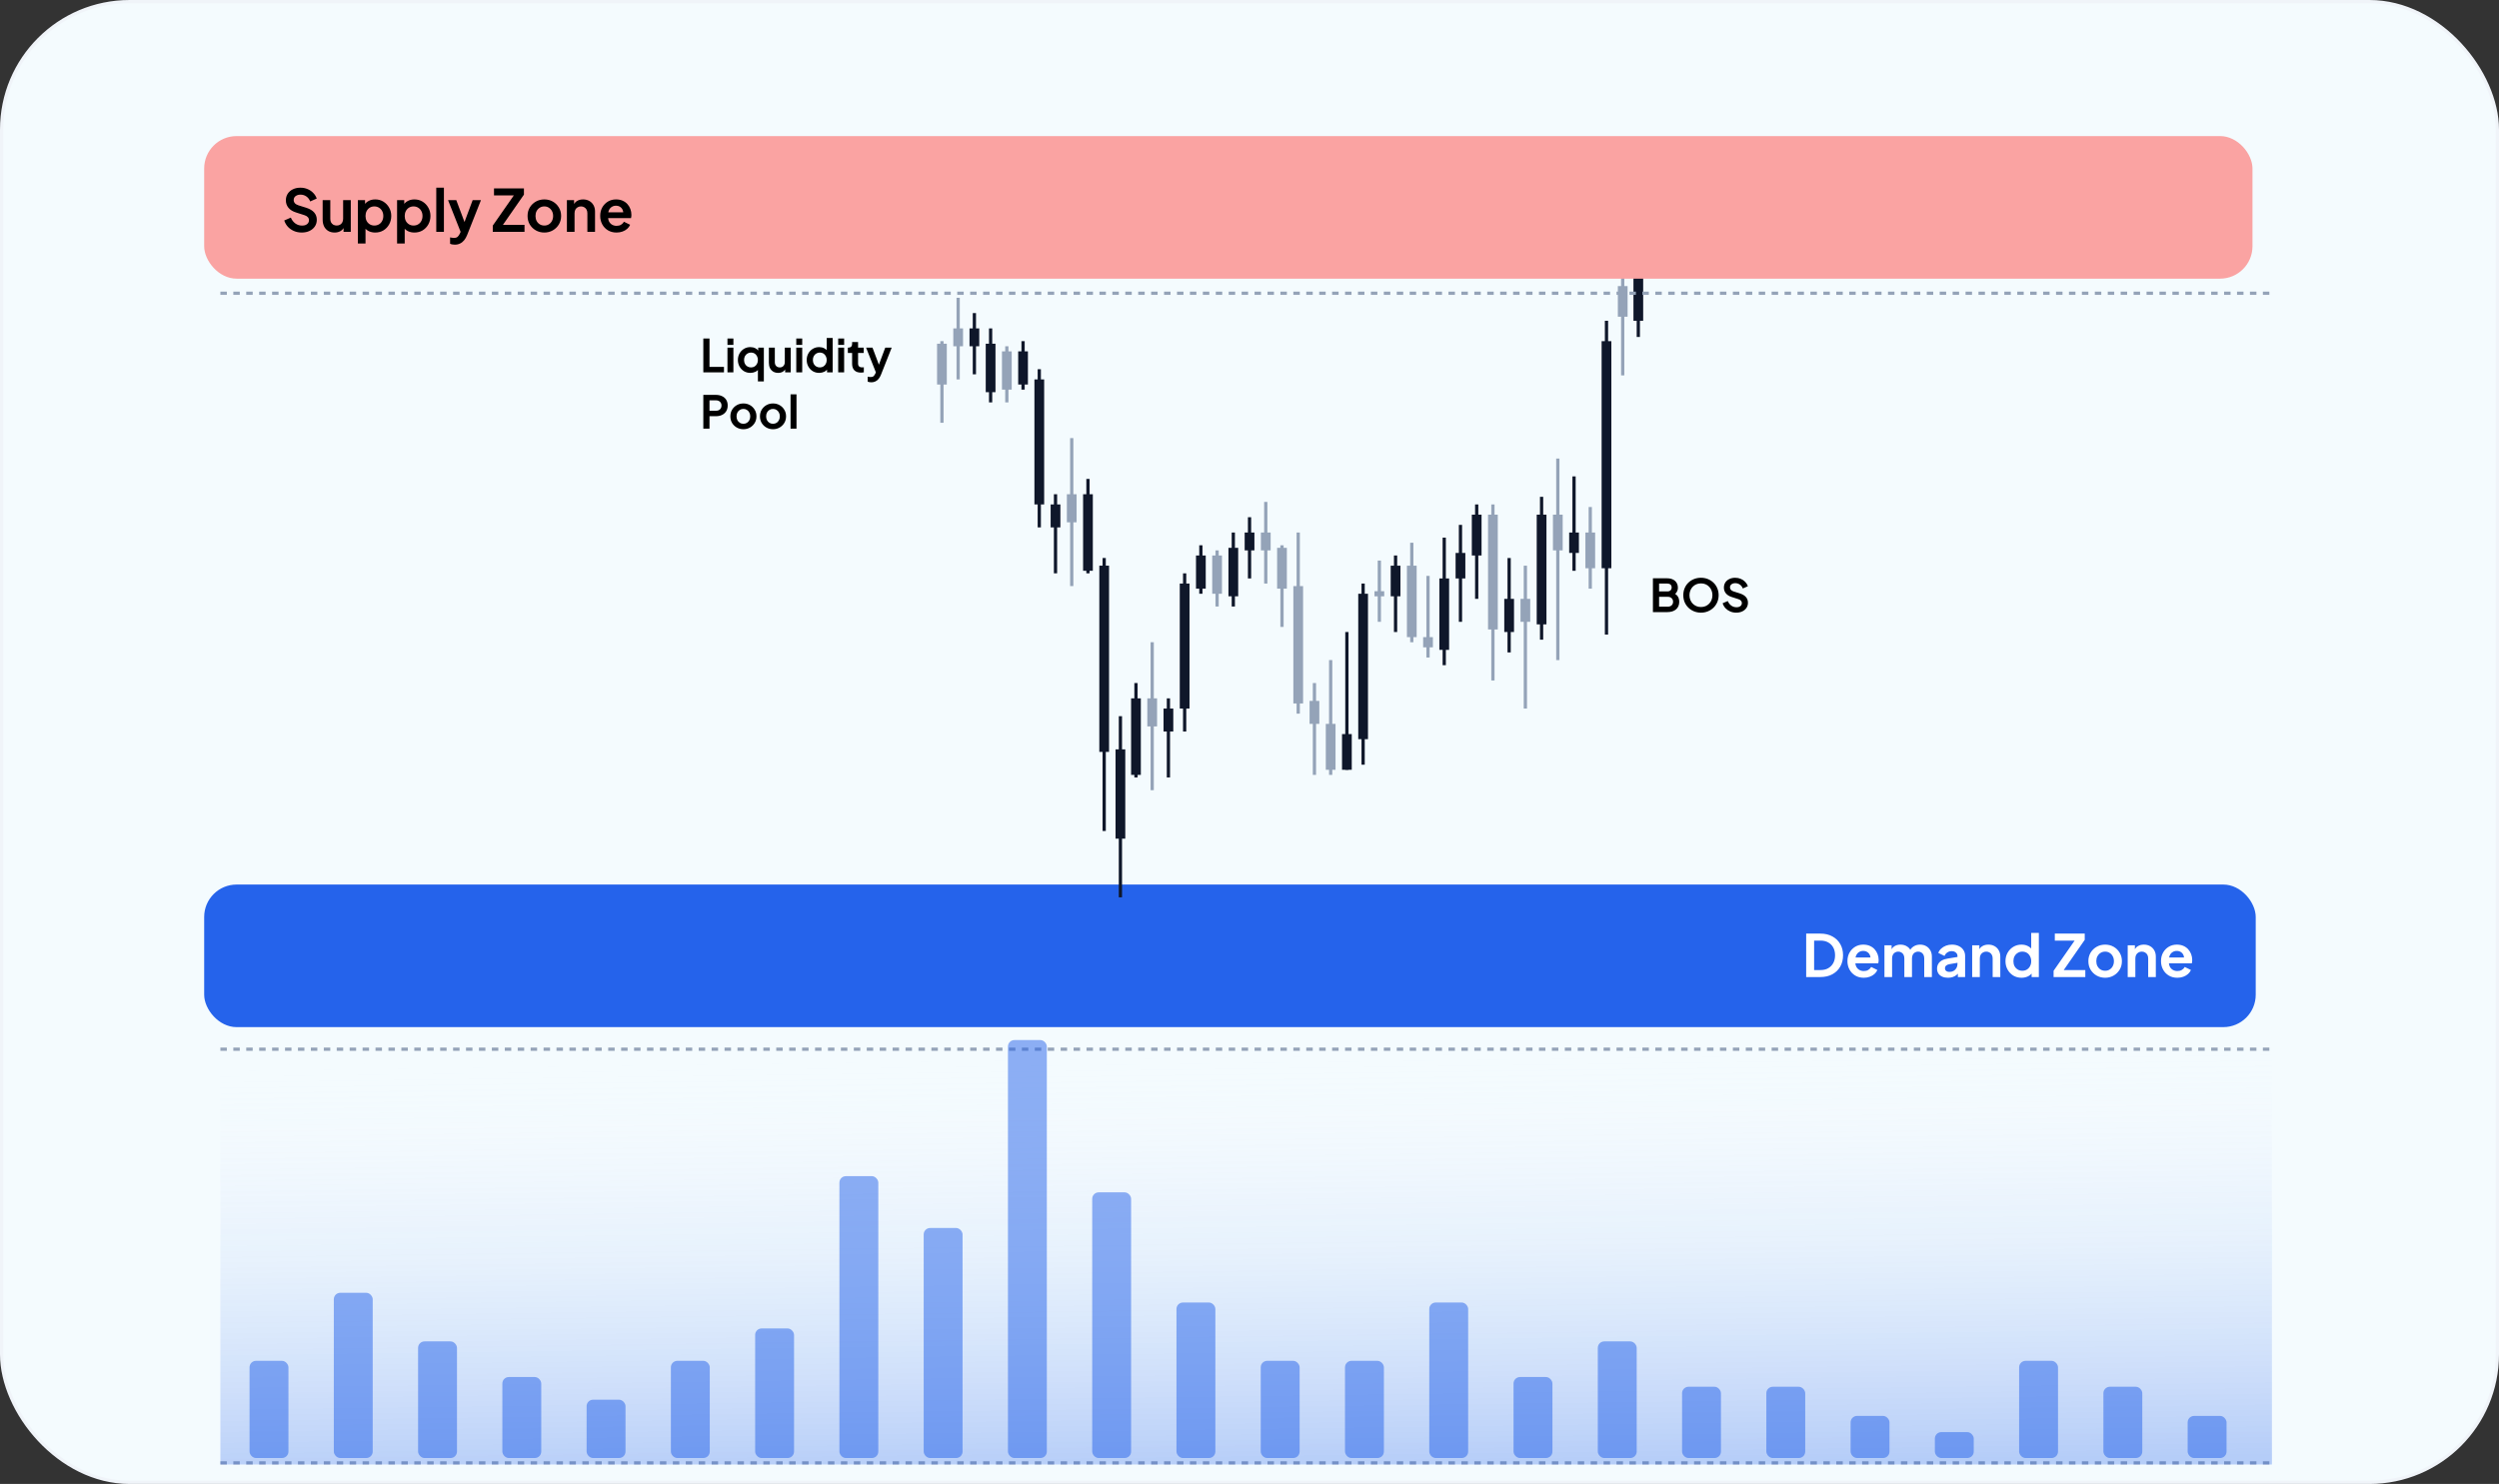 <svg width="665" height="395" viewBox="0 0 665 395" fill="none" xmlns="http://www.w3.org/2000/svg">
<rect x="0" y="0" width="665" height="395" fill="#333333" stroke="none"/>
<rect x="0.431" y="0.431" width="664.138" height="394.138" rx="34.067" fill="#F4FBFE"/>
<rect x="0.431" y="0.431" width="664.138" height="394.138" rx="34.067" stroke="#F0F4F9" stroke-width="0.862"/>
<rect x="54.334" y="235.449" width="545.928" height="37.948" rx="8.624" fill="#2563EB"/>
<rect x="284.764" y="116.613" width="0.864" height="39.388" fill="#94A3B8"/>
<rect x="267.492" y="92.168" width="0.864" height="14.94" fill="#94A3B8"/>
<rect x="254.539" y="79.266" width="0.864" height="21.731" fill="#94A3B8"/>
<rect x="250.223" y="90.805" width="0.864" height="21.731" fill="#94A3B8"/>
<rect x="297.715" y="190.633" width="0.864" height="48.216" fill="#0F172A"/>
<rect x="293.398" y="148.527" width="0.864" height="72.663" fill="#0F172A"/>
<rect x="289.08" y="127.48" width="0.864" height="25.127" fill="#0F172A"/>
<rect x="280.445" y="131.555" width="0.864" height="21.052" fill="#0F172A"/>
<rect x="271.811" y="90.805" width="0.864" height="12.903" fill="#0F172A"/>
<rect x="263.176" y="87.414" width="0.864" height="19.694" fill="#0F172A"/>
<rect x="258.857" y="83.336" width="0.864" height="16.298" fill="#0F172A"/>
<rect x="276.127" y="98.277" width="0.864" height="42.104" fill="#0F172A"/>
<rect x="283.9" y="131.555" width="2.591" height="7.47" fill="#94A3B8"/>
<rect x="266.629" y="93.523" width="2.591" height="10.186" fill="#94A3B8"/>
<rect x="253.678" y="87.414" width="2.591" height="4.754" fill="#94A3B8"/>
<rect x="249.359" y="91.488" width="2.591" height="10.866" fill="#94A3B8"/>
<rect x="296.852" y="199.465" width="2.591" height="23.768" fill="#0F172A"/>
<rect x="292.533" y="150.566" width="2.591" height="49.574" fill="#0F172A"/>
<rect x="288.217" y="131.555" width="2.591" height="20.373" fill="#0F172A"/>
<rect x="279.582" y="134.27" width="2.591" height="6.112" fill="#0F172A"/>
<rect x="270.945" y="93.523" width="2.591" height="8.828" fill="#0F172A"/>
<rect x="262.311" y="91.488" width="2.591" height="12.903" fill="#0F172A"/>
<rect x="257.994" y="87.414" width="2.591" height="4.754" fill="#0F172A"/>
<rect x="275.266" y="100.992" width="2.591" height="33.276" fill="#0F172A"/>
<rect width="0.864" height="39.388" transform="matrix(-1 0 0 1 307.037 170.945)" fill="#94A3B8"/>
<rect width="0.864" height="14.94" transform="matrix(-1 0 0 1 324.309 146.5)" fill="#94A3B8"/>
<rect width="0.864" height="21.731" transform="matrix(-1 0 0 1 337.262 133.598)" fill="#94A3B8"/>
<rect width="0.864" height="21.731" transform="matrix(-1 0 0 1 341.578 145.141)" fill="#94A3B8"/>
<rect width="0.864" height="48.216" transform="matrix(-1 0 0 1 345.896 141.746)" fill="#94A3B8"/>
<rect width="0.864" height="24.447" transform="matrix(-1 0 0 1 350.213 181.812)" fill="#94A3B8"/>
<rect width="0.864" height="16.298" transform="matrix(-1 0 0 1 367.484 149.215)" fill="#94A3B8"/>
<rect width="0.864" height="26.485" transform="matrix(-1 0 0 1 376.119 144.465)" fill="#94A3B8"/>
<rect width="0.864" height="46.858" transform="matrix(-1 0 0 1 397.707 134.273)" fill="#94A3B8"/>
<rect width="0.864" height="21.731" transform="matrix(-1 0 0 1 380.436 153.289)" fill="#94A3B8"/>
<rect width="0.864" height="38.029" transform="matrix(-1 0 0 1 406.342 150.574)" fill="#94A3B8"/>
<rect width="0.864" height="53.648" transform="matrix(-1 0 0 1 414.979 122.055)" fill="#94A3B8"/>
<rect width="0.864" height="21.731" transform="matrix(-1 0 0 1 423.611 134.957)" fill="#94A3B8"/>
<rect width="0.864" height="26.485" transform="matrix(-1 0 0 1 432.246 73.438)" fill="#94A3B8"/>
<rect width="0.864" height="30.559" transform="matrix(-1 0 0 1 354.531 175.699)" fill="#94A3B8"/>
<rect width="0.864" height="25.127" transform="matrix(-1 0 0 1 302.721 181.812)" fill="#0F172A"/>
<rect width="0.864" height="21.052" transform="matrix(-1 0 0 1 311.355 185.887)" fill="#0F172A"/>
<rect width="0.864" height="12.903" transform="matrix(-1 0 0 1 319.99 145.141)" fill="#0F172A"/>
<rect width="0.864" height="19.694" transform="matrix(-1 0 0 1 328.625 141.746)" fill="#0F172A"/>
<rect width="0.864" height="16.298" transform="matrix(-1 0 0 1 332.943 137.672)" fill="#0F172A"/>
<rect width="0.864" height="36.671" transform="matrix(-1 0 0 1 358.848 168.23)" fill="#0F172A"/>
<rect width="0.864" height="48.216" transform="matrix(-1 0 0 1 363.168 155.328)" fill="#0F172A"/>
<rect width="0.864" height="20.373" transform="matrix(-1 0 0 1 371.801 147.859)" fill="#0F172A"/>
<rect width="0.864" height="33.955" transform="matrix(-1 0 0 1 384.754 143.105)" fill="#0F172A"/>
<rect width="0.864" height="25.806" transform="matrix(-1 0 0 1 389.072 139.711)" fill="#0F172A"/>
<rect width="0.864" height="25.127" transform="matrix(-1 0 0 1 393.391 134.273)" fill="#0F172A"/>
<rect width="0.864" height="25.127" transform="matrix(-1 0 0 1 402.023 148.535)" fill="#0F172A"/>
<rect width="0.864" height="25.127" transform="matrix(-1 0 0 1 419.295 126.805)" fill="#0F172A"/>
<rect width="0.864" height="83.528" transform="matrix(-1 0 0 1 427.93 85.383)" fill="#0F172A"/>
<rect width="0.862" height="47.434" transform="matrix(-1 0 0 1 436.396 42.262)" fill="#0F172A"/>
<rect width="0.864" height="38.029" transform="matrix(-1 0 0 1 410.658 132.242)" fill="#0F172A"/>
<rect width="0.864" height="42.104" transform="matrix(-1 0 0 1 315.674 152.613)" fill="#0F172A"/>
<rect width="2.591" height="7.47" transform="matrix(-1 0 0 1 307.902 185.887)" fill="#94A3B8"/>
<rect width="2.591" height="10.186" transform="matrix(-1 0 0 1 325.172 147.859)" fill="#94A3B8"/>
<rect width="2.591" height="4.754" transform="matrix(-1 0 0 1 338.125 141.746)" fill="#94A3B8"/>
<rect width="2.591" height="10.866" transform="matrix(-1 0 0 1 342.441 145.82)" fill="#94A3B8"/>
<rect width="2.591" height="31.238" transform="matrix(-1 0 0 1 346.76 156.008)" fill="#94A3B8"/>
<rect width="2.591" height="6.112" transform="matrix(-1 0 0 1 351.078 186.566)" fill="#94A3B8"/>
<rect width="2.591" height="1.358" transform="matrix(-1 0 0 1 368.348 157.367)" fill="#94A3B8"/>
<rect width="2.591" height="19.015" transform="matrix(-1 0 0 1 376.982 150.574)" fill="#94A3B8"/>
<rect width="2.591" height="30.559" transform="matrix(-1 0 0 1 398.57 136.992)" fill="#94A3B8"/>
<rect width="2.591" height="2.716" transform="matrix(-1 0 0 1 381.301 169.59)" fill="#94A3B8"/>
<rect width="2.591" height="6.112" transform="matrix(-1 0 0 1 407.205 159.402)" fill="#94A3B8"/>
<rect width="2.591" height="9.507" transform="matrix(-1 0 0 1 415.84 136.992)" fill="#94A3B8"/>
<rect width="2.591" height="9.507" transform="matrix(-1 0 0 1 424.477 141.746)" fill="#94A3B8"/>
<rect width="2.591" height="8.149" transform="matrix(-1 0 0 1 433.111 76.152)" fill="#94A3B8"/>
<rect width="2.591" height="12.224" transform="matrix(-1 0 0 1 355.395 192.68)" fill="#94A3B8"/>
<rect width="2.591" height="20.373" transform="matrix(-1 0 0 1 303.584 185.887)" fill="#0F172A"/>
<rect width="2.591" height="6.112" transform="matrix(-1 0 0 1 312.219 188.602)" fill="#0F172A"/>
<rect width="2.591" height="8.828" transform="matrix(-1 0 0 1 320.854 147.859)" fill="#0F172A"/>
<rect width="2.591" height="12.903" transform="matrix(-1 0 0 1 329.49 145.82)" fill="#0F172A"/>
<rect width="2.591" height="4.754" transform="matrix(-1 0 0 1 333.807 141.746)" fill="#0F172A"/>
<rect width="2.591" height="9.507" transform="matrix(-1 0 0 1 359.713 195.395)" fill="#0F172A"/>
<rect width="2.591" height="38.708" transform="matrix(-1 0 0 1 364.029 158.043)" fill="#0F172A"/>
<rect width="2.591" height="8.149" transform="matrix(-1 0 0 1 372.666 150.574)" fill="#0F172A"/>
<rect width="2.591" height="19.015" transform="matrix(-1 0 0 1 385.617 153.969)" fill="#0F172A"/>
<rect width="2.591" height="6.791" transform="matrix(-1 0 0 1 389.936 147.18)" fill="#0F172A"/>
<rect width="2.591" height="10.866" transform="matrix(-1 0 0 1 394.252 136.992)" fill="#0F172A"/>
<rect width="2.591" height="8.828" transform="matrix(-1 0 0 1 402.889 159.402)" fill="#0F172A"/>
<rect width="2.591" height="5.433" transform="matrix(-1 0 0 1 420.158 141.746)" fill="#0F172A"/>
<rect width="2.591" height="60.439" transform="matrix(-1 0 0 1 428.793 90.812)" fill="#0F172A"/>
<rect width="2.587" height="33.635" transform="matrix(-1 0 0 1 437.26 51.746)" fill="#0F172A"/>
<rect width="2.591" height="29.201" transform="matrix(-1 0 0 1 411.523 136.992)" fill="#0F172A"/>
<rect width="2.591" height="33.276" transform="matrix(-1 0 0 1 316.535 155.328)" fill="#0F172A"/>
<line x1="58.647" y1="279.276" x2="604.574" y2="279.276" stroke="#94A3B8" stroke-width="0.862" stroke-dasharray="1.72 1.72"/>
<line x1="58.647" y1="389.393" x2="604.574" y2="389.393" stroke="#94A3B8" stroke-width="0.862" stroke-dasharray="1.72 1.72"/>
<rect x="58.647" y="278.57" width="545.928" height="111.255" fill="url(#paint0_linear_440_22206)"/>
<rect x="54.334" y="36.223" width="545.065" height="37.948" rx="8.624" fill="#FAA3A2"/>
<path d="M187.158 99.106V90.11H188.801V97.657H192.652V99.106H187.158ZM193.582 99.106V92.537H195.163V99.106H193.582ZM193.582 91.801V90.11H195.163V91.801H193.582ZM201.683 101.52V97.838L201.936 98.152C201.711 98.506 201.397 98.779 200.995 98.973C200.592 99.158 200.153 99.25 199.678 99.25C199.043 99.25 198.475 99.101 197.976 98.804C197.477 98.498 197.082 98.083 196.793 97.56C196.503 97.037 196.358 96.457 196.358 95.821C196.358 95.177 196.503 94.598 196.793 94.083C197.082 93.567 197.477 93.157 197.976 92.851C198.483 92.545 199.047 92.392 199.666 92.392C200.165 92.392 200.608 92.493 200.995 92.694C201.389 92.887 201.699 93.161 201.924 93.515L201.767 93.841V92.537H203.264V101.52H201.683ZM199.847 97.802C200.21 97.802 200.528 97.717 200.801 97.548C201.075 97.379 201.288 97.145 201.441 96.848C201.602 96.55 201.683 96.208 201.683 95.821C201.683 95.443 201.602 95.105 201.441 94.807C201.288 94.501 201.075 94.264 200.801 94.095C200.528 93.926 200.21 93.841 199.847 93.841C199.493 93.841 199.175 93.93 198.894 94.107C198.612 94.276 198.391 94.509 198.23 94.807C198.077 95.097 198 95.435 198 95.821C198 96.208 198.077 96.55 198.23 96.848C198.391 97.145 198.612 97.379 198.894 97.548C199.175 97.717 199.493 97.802 199.847 97.802ZM207.078 99.25C206.571 99.25 206.129 99.138 205.75 98.912C205.38 98.687 205.094 98.373 204.893 97.971C204.7 97.568 204.603 97.097 204.603 96.558V92.537H206.185V96.425C206.185 96.699 206.237 96.94 206.342 97.149C206.455 97.351 206.612 97.512 206.813 97.632C207.022 97.745 207.256 97.802 207.513 97.802C207.771 97.802 208 97.745 208.201 97.632C208.403 97.512 208.56 97.347 208.672 97.137C208.785 96.928 208.841 96.678 208.841 96.389V92.537H210.423V99.106H208.926V97.814L209.059 98.043C208.906 98.445 208.652 98.747 208.298 98.948C207.952 99.15 207.545 99.25 207.078 99.25ZM211.893 99.106V92.537H213.475V99.106H211.893ZM211.893 91.801V90.11H213.475V91.801H211.893ZM217.99 99.25C217.354 99.25 216.787 99.101 216.288 98.804C215.789 98.498 215.394 98.083 215.105 97.56C214.815 97.037 214.67 96.457 214.67 95.821C214.67 95.177 214.815 94.598 215.105 94.083C215.394 93.567 215.789 93.157 216.288 92.851C216.795 92.545 217.358 92.392 217.978 92.392C218.477 92.392 218.92 92.493 219.306 92.694C219.701 92.887 220.011 93.161 220.236 93.515L219.995 93.841V89.965H221.576V99.106H220.079V97.838L220.248 98.152C220.023 98.506 219.709 98.779 219.306 98.973C218.904 99.158 218.465 99.25 217.99 99.25ZM218.159 97.802C218.522 97.802 218.839 97.717 219.113 97.548C219.387 97.379 219.6 97.145 219.753 96.848C219.914 96.55 219.995 96.208 219.995 95.821C219.995 95.443 219.914 95.105 219.753 94.807C219.6 94.501 219.387 94.264 219.113 94.095C218.839 93.926 218.522 93.841 218.159 93.841C217.805 93.841 217.487 93.93 217.205 94.107C216.924 94.276 216.702 94.509 216.541 94.807C216.388 95.097 216.312 95.435 216.312 95.821C216.312 96.208 216.388 96.55 216.541 96.848C216.702 97.145 216.924 97.379 217.205 97.548C217.487 97.717 217.805 97.802 218.159 97.802ZM223.048 99.106V92.537H224.63V99.106H223.048ZM223.048 91.801V90.11H224.63V91.801H223.048ZM229.084 99.178C228.344 99.178 227.768 98.977 227.358 98.574C226.955 98.164 226.754 97.588 226.754 96.848V93.95H225.619V92.537H225.74C226.062 92.537 226.311 92.453 226.488 92.284C226.666 92.115 226.754 91.869 226.754 91.547V91.04H228.336V92.537H229.845V93.95H228.336V96.763C228.336 96.98 228.372 97.165 228.444 97.319C228.525 97.471 228.646 97.588 228.807 97.669C228.976 97.749 229.189 97.789 229.447 97.789C229.503 97.789 229.567 97.785 229.64 97.777C229.72 97.769 229.797 97.761 229.869 97.753V99.106C229.757 99.122 229.628 99.138 229.483 99.154C229.338 99.17 229.205 99.178 229.084 99.178ZM231.875 101.762C231.697 101.762 231.524 101.746 231.355 101.714C231.186 101.689 231.033 101.641 230.897 101.569V100.253C231.001 100.277 231.126 100.301 231.271 100.325C231.424 100.349 231.565 100.361 231.693 100.361C232.056 100.361 232.317 100.277 232.478 100.108C232.647 99.947 232.796 99.729 232.925 99.456L233.36 98.441L233.336 99.77L230.474 92.537H232.176L234.181 97.874H233.577L235.569 92.537H237.284L234.422 99.77C234.253 100.188 234.048 100.546 233.806 100.844C233.565 101.142 233.283 101.367 232.961 101.52C232.647 101.681 232.285 101.762 231.875 101.762ZM187.158 114.105V105.11H190.515C191.127 105.11 191.666 105.223 192.133 105.448C192.608 105.666 192.978 105.988 193.244 106.414C193.509 106.833 193.642 107.344 193.642 107.948C193.642 108.543 193.505 109.054 193.232 109.481C192.966 109.9 192.6 110.222 192.133 110.447C191.666 110.672 191.127 110.785 190.515 110.785H188.801V114.105H187.158ZM188.801 109.336H190.539C190.837 109.336 191.095 109.28 191.312 109.167C191.529 109.046 191.698 108.881 191.819 108.672C191.94 108.463 192 108.221 192 107.948C192 107.666 191.94 107.424 191.819 107.223C191.698 107.014 191.529 106.853 191.312 106.74C191.095 106.619 190.837 106.559 190.539 106.559H188.801V109.336ZM197.831 114.25C197.187 114.25 196.599 114.101 196.068 113.804C195.545 113.506 195.126 113.099 194.812 112.584C194.506 112.069 194.354 111.481 194.354 110.821C194.354 110.161 194.506 109.574 194.812 109.058C195.126 108.543 195.545 108.137 196.068 107.839C196.591 107.541 197.179 107.392 197.831 107.392C198.475 107.392 199.058 107.541 199.582 107.839C200.105 108.137 200.519 108.543 200.825 109.058C201.139 109.566 201.296 110.153 201.296 110.821C201.296 111.481 201.139 112.069 200.825 112.584C200.511 113.099 200.093 113.506 199.57 113.804C199.046 114.101 198.467 114.25 197.831 114.25ZM197.831 112.801C198.185 112.801 198.495 112.717 198.761 112.548C199.034 112.379 199.248 112.145 199.401 111.848C199.562 111.542 199.642 111.2 199.642 110.821C199.642 110.435 199.562 110.097 199.401 109.807C199.248 109.509 199.034 109.276 198.761 109.107C198.495 108.93 198.185 108.841 197.831 108.841C197.469 108.841 197.151 108.93 196.877 109.107C196.603 109.276 196.386 109.509 196.225 109.807C196.072 110.097 195.996 110.435 195.996 110.821C195.996 111.2 196.072 111.542 196.225 111.848C196.386 112.145 196.603 112.379 196.877 112.548C197.151 112.717 197.469 112.801 197.831 112.801ZM205.707 114.25C205.063 114.25 204.476 114.101 203.945 113.804C203.421 113.506 203.003 113.099 202.689 112.584C202.383 112.069 202.23 111.481 202.23 110.821C202.23 110.161 202.383 109.574 202.689 109.058C203.003 108.543 203.421 108.137 203.945 107.839C204.468 107.541 205.055 107.392 205.707 107.392C206.351 107.392 206.935 107.541 207.458 107.839C207.981 108.137 208.396 108.543 208.702 109.058C209.016 109.566 209.173 110.153 209.173 110.821C209.173 111.481 209.016 112.069 208.702 112.584C208.388 113.099 207.969 113.506 207.446 113.804C206.923 114.101 206.343 114.25 205.707 114.25ZM205.707 112.801C206.062 112.801 206.372 112.717 206.637 112.548C206.911 112.379 207.124 112.145 207.277 111.848C207.438 111.542 207.519 111.2 207.519 110.821C207.519 110.435 207.438 110.097 207.277 109.807C207.124 109.509 206.911 109.276 206.637 109.107C206.372 108.93 206.062 108.841 205.707 108.841C205.345 108.841 205.027 108.93 204.754 109.107C204.48 109.276 204.263 109.509 204.102 109.807C203.949 110.097 203.872 110.435 203.872 110.821C203.872 111.2 203.949 111.542 204.102 111.848C204.263 112.145 204.48 112.379 204.754 112.548C205.027 112.717 205.345 112.801 205.707 112.801ZM210.372 114.105V104.965H211.954V114.105H210.372Z" fill="black"/>
<path d="M439.854 162.93V153.934H443.645C444.241 153.934 444.748 154.039 445.166 154.248C445.593 154.45 445.919 154.739 446.144 155.118C446.378 155.488 446.495 155.939 446.495 156.47C446.495 156.88 446.382 157.267 446.156 157.629C445.939 157.983 445.589 158.277 445.106 158.511V157.75C445.549 157.919 445.899 158.128 446.156 158.378C446.414 158.627 446.595 158.905 446.7 159.211C446.804 159.517 446.857 159.839 446.857 160.177C446.857 161.038 446.571 161.714 446 162.205C445.436 162.688 444.651 162.93 443.645 162.93H439.854ZM441.496 161.481H443.814C444.241 161.481 444.579 161.364 444.828 161.131C445.086 160.889 445.215 160.571 445.215 160.177C445.215 159.782 445.086 159.464 444.828 159.223C444.579 158.981 444.241 158.861 443.814 158.861H441.496V161.481ZM441.496 157.424H443.73C444.068 157.424 444.337 157.327 444.539 157.134C444.74 156.933 444.84 156.675 444.84 156.361C444.84 156.047 444.74 155.798 444.539 155.613C444.337 155.428 444.068 155.335 443.73 155.335H441.496V157.424ZM452.633 163.075C451.973 163.075 451.357 162.958 450.786 162.724C450.214 162.491 449.715 162.165 449.289 161.746C448.862 161.328 448.528 160.837 448.286 160.273C448.053 159.702 447.936 159.086 447.936 158.426C447.936 157.758 448.053 157.142 448.286 156.579C448.52 156.015 448.85 155.524 449.277 155.106C449.703 154.687 450.202 154.365 450.774 154.14C451.345 153.906 451.965 153.789 452.633 153.789C453.301 153.789 453.921 153.906 454.493 154.14C455.064 154.373 455.563 154.699 455.99 155.118C456.416 155.528 456.746 156.015 456.98 156.579C457.221 157.142 457.342 157.758 457.342 158.426C457.342 159.086 457.221 159.702 456.98 160.273C456.738 160.837 456.404 161.328 455.978 161.746C455.551 162.165 455.052 162.491 454.481 162.724C453.917 162.958 453.301 163.075 452.633 163.075ZM452.633 161.577C453.076 161.577 453.482 161.501 453.853 161.348C454.223 161.187 454.545 160.966 454.819 160.684C455.1 160.402 455.314 160.068 455.459 159.682C455.611 159.295 455.688 158.877 455.688 158.426C455.688 157.975 455.611 157.561 455.459 157.182C455.314 156.796 455.1 156.462 454.819 156.18C454.545 155.89 454.223 155.669 453.853 155.516C453.482 155.363 453.076 155.287 452.633 155.287C452.198 155.287 451.796 155.363 451.426 155.516C451.055 155.669 450.729 155.89 450.448 156.18C450.174 156.462 449.961 156.796 449.808 157.182C449.655 157.561 449.578 157.975 449.578 158.426C449.578 158.877 449.655 159.295 449.808 159.682C449.961 160.068 450.174 160.402 450.448 160.684C450.729 160.966 451.055 161.187 451.426 161.348C451.796 161.501 452.198 161.577 452.633 161.577ZM462.014 163.075C461.442 163.075 460.911 162.97 460.42 162.761C459.937 162.551 459.519 162.262 459.164 161.891C458.818 161.513 458.565 161.074 458.404 160.575L459.768 159.984C459.986 160.499 460.299 160.905 460.71 161.203C461.121 161.493 461.583 161.638 462.099 161.638C462.388 161.638 462.638 161.593 462.847 161.505C463.064 161.408 463.229 161.28 463.342 161.119C463.463 160.958 463.523 160.764 463.523 160.539C463.523 160.273 463.443 160.056 463.282 159.887C463.129 159.71 462.895 159.573 462.581 159.476L460.855 158.921C460.155 158.704 459.627 158.378 459.273 157.943C458.919 157.508 458.742 156.997 458.742 156.41C458.742 155.894 458.867 155.44 459.116 155.045C459.374 154.651 459.728 154.345 460.179 154.128C460.638 153.902 461.161 153.789 461.748 153.789C462.288 153.789 462.783 153.886 463.233 154.079C463.684 154.264 464.071 154.526 464.393 154.864C464.723 155.194 464.968 155.585 465.129 156.035L463.777 156.639C463.6 156.188 463.334 155.842 462.98 155.601C462.626 155.351 462.215 155.226 461.748 155.226C461.475 155.226 461.233 155.275 461.024 155.371C460.815 155.46 460.65 155.589 460.529 155.758C460.416 155.919 460.36 156.112 460.36 156.337C460.36 156.587 460.44 156.808 460.601 157.001C460.762 157.186 461.008 157.331 461.338 157.436L462.992 157.955C463.708 158.189 464.244 158.511 464.598 158.921C464.96 159.332 465.141 159.839 465.141 160.442C465.141 160.958 465.008 161.412 464.743 161.807C464.477 162.201 464.111 162.511 463.644 162.736C463.177 162.962 462.634 163.075 462.014 163.075Z" fill="black"/>
<line x1="58.647" y1="78.053" x2="604.574" y2="78.053" stroke="#94A3B8" stroke-width="0.862" stroke-dasharray="1.72 1.72"/>
<path d="M80.28 61.897C79.546 61.897 78.862 61.763 78.231 61.494C77.61 61.224 77.072 60.852 76.617 60.376C76.172 59.889 75.846 59.325 75.639 58.684L77.393 57.923C77.672 58.585 78.076 59.108 78.604 59.491C79.132 59.864 79.727 60.05 80.389 60.05C80.762 60.05 81.082 59.993 81.352 59.879C81.631 59.755 81.843 59.589 81.988 59.382C82.143 59.175 82.221 58.927 82.221 58.637C82.221 58.296 82.117 58.016 81.91 57.799C81.714 57.571 81.414 57.395 81.01 57.271L78.79 56.557C77.89 56.278 77.212 55.858 76.756 55.3C76.301 54.741 76.073 54.084 76.073 53.328C76.073 52.666 76.234 52.081 76.555 51.574C76.886 51.067 77.341 50.673 77.921 50.394C78.511 50.104 79.183 49.959 79.939 49.959C80.632 49.959 81.269 50.083 81.848 50.332C82.428 50.57 82.925 50.906 83.339 51.341C83.763 51.765 84.079 52.267 84.285 52.847L82.547 53.623C82.319 53.043 81.978 52.598 81.522 52.288C81.067 51.967 80.539 51.807 79.939 51.807C79.587 51.807 79.276 51.869 79.007 51.993C78.738 52.107 78.526 52.272 78.371 52.49C78.226 52.697 78.153 52.945 78.153 53.235C78.153 53.556 78.257 53.84 78.464 54.089C78.671 54.327 78.987 54.513 79.411 54.648L81.538 55.315C82.459 55.615 83.147 56.029 83.603 56.557C84.068 57.085 84.301 57.737 84.301 58.513C84.301 59.175 84.13 59.76 83.789 60.267C83.447 60.774 82.976 61.173 82.376 61.463C81.776 61.752 81.077 61.897 80.28 61.897ZM89.043 61.897C88.391 61.897 87.822 61.752 87.335 61.463C86.859 61.173 86.492 60.769 86.233 60.252C85.985 59.734 85.861 59.129 85.861 58.435V53.266H87.894V58.265C87.894 58.617 87.962 58.927 88.096 59.196C88.241 59.455 88.443 59.662 88.701 59.817C88.971 59.962 89.271 60.034 89.602 60.034C89.933 60.034 90.228 59.962 90.487 59.817C90.746 59.662 90.947 59.45 91.092 59.181C91.237 58.911 91.309 58.591 91.309 58.218V53.266H93.343V61.711H91.418V60.05L91.589 60.345C91.392 60.862 91.066 61.25 90.611 61.509C90.166 61.768 89.643 61.897 89.043 61.897ZM95.234 64.816V53.266H97.143V54.943L96.957 54.523C97.246 54.068 97.64 53.716 98.137 53.468C98.633 53.209 99.208 53.08 99.86 53.08C100.657 53.08 101.376 53.276 102.018 53.669C102.659 54.063 103.166 54.591 103.539 55.253C103.922 55.915 104.113 56.66 104.113 57.488C104.113 58.306 103.927 59.051 103.554 59.724C103.182 60.397 102.675 60.93 102.033 61.323C101.391 61.706 100.662 61.897 99.844 61.897C99.234 61.897 98.67 61.778 98.152 61.54C97.645 61.292 97.241 60.94 96.941 60.484L97.267 60.081V64.816H95.234ZM99.611 60.034C100.077 60.034 100.491 59.926 100.853 59.708C101.216 59.491 101.495 59.191 101.692 58.808C101.899 58.425 102.002 57.985 102.002 57.488C102.002 56.992 101.899 56.557 101.692 56.184C101.495 55.801 101.216 55.501 100.853 55.284C100.491 55.056 100.077 54.943 99.611 54.943C99.166 54.943 98.763 55.051 98.4 55.269C98.049 55.486 97.769 55.791 97.562 56.184C97.366 56.567 97.267 57.002 97.267 57.488C97.267 57.985 97.366 58.425 97.562 58.808C97.769 59.191 98.049 59.491 98.4 59.708C98.763 59.926 99.166 60.034 99.611 60.034ZM105.664 64.816V53.266H107.573V54.943L107.387 54.523C107.677 54.068 108.07 53.716 108.567 53.468C109.064 53.209 109.638 53.08 110.29 53.08C111.087 53.08 111.806 53.276 112.448 53.669C113.089 54.063 113.597 54.591 113.969 55.253C114.352 55.915 114.544 56.66 114.544 57.488C114.544 58.306 114.357 59.051 113.985 59.724C113.612 60.397 113.105 60.93 112.463 61.323C111.822 61.706 111.092 61.897 110.274 61.897C109.664 61.897 109.1 61.778 108.582 61.54C108.075 61.292 107.672 60.94 107.371 60.484L107.697 60.081V64.816H105.664ZM110.042 60.034C110.507 60.034 110.921 59.926 111.283 59.708C111.646 59.491 111.925 59.191 112.122 58.808C112.329 58.425 112.432 57.985 112.432 57.488C112.432 56.992 112.329 56.557 112.122 56.184C111.925 55.801 111.646 55.501 111.283 55.284C110.921 55.056 110.507 54.943 110.042 54.943C109.597 54.943 109.193 55.051 108.831 55.269C108.479 55.486 108.199 55.791 107.992 56.184C107.796 56.567 107.697 57.002 107.697 57.488C107.697 57.985 107.796 58.425 107.992 58.808C108.199 59.191 108.479 59.491 108.831 59.708C109.193 59.926 109.597 60.034 110.042 60.034ZM116.094 61.711V49.959H118.128V61.711H116.094ZM121.03 65.126C120.802 65.126 120.58 65.106 120.362 65.064C120.145 65.033 119.948 64.971 119.772 64.878V63.186C119.907 63.217 120.067 63.248 120.254 63.279C120.45 63.31 120.631 63.325 120.797 63.325C121.263 63.325 121.599 63.217 121.806 62.999C122.023 62.792 122.215 62.513 122.38 62.161L122.939 60.857L122.908 62.565L119.229 53.266H121.418L123.995 60.127H123.219L125.78 53.266H127.985L124.305 62.565C124.088 63.103 123.824 63.563 123.514 63.946C123.203 64.329 122.841 64.619 122.427 64.816C122.023 65.023 121.558 65.126 121.03 65.126ZM131.131 61.711V60.05L136.735 52.008H131.457V50.145H139.421V51.807L133.832 59.848H139.576V61.711H131.131ZM144.859 61.897C144.031 61.897 143.275 61.706 142.592 61.323C141.919 60.94 141.381 60.417 140.978 59.755C140.584 59.093 140.388 58.337 140.388 57.488C140.388 56.64 140.584 55.884 140.978 55.222C141.381 54.559 141.919 54.037 142.592 53.654C143.265 53.271 144.02 53.08 144.859 53.08C145.687 53.08 146.437 53.271 147.11 53.654C147.782 54.037 148.315 54.559 148.709 55.222C149.112 55.874 149.314 56.629 149.314 57.488C149.314 58.337 149.112 59.093 148.709 59.755C148.305 60.417 147.767 60.94 147.094 61.323C146.421 61.706 145.676 61.897 144.859 61.897ZM144.859 60.034C145.314 60.034 145.712 59.926 146.054 59.708C146.406 59.491 146.68 59.191 146.877 58.808C147.084 58.415 147.187 57.975 147.187 57.488C147.187 56.992 147.084 56.557 146.877 56.184C146.68 55.801 146.406 55.501 146.054 55.284C145.712 55.056 145.314 54.943 144.859 54.943C144.393 54.943 143.984 55.056 143.632 55.284C143.28 55.501 143.001 55.801 142.794 56.184C142.597 56.557 142.499 56.992 142.499 57.488C142.499 57.975 142.597 58.415 142.794 58.808C143.001 59.191 143.28 59.491 143.632 59.708C143.984 59.926 144.393 60.034 144.859 60.034ZM150.856 61.711V53.266H152.766V54.927L152.61 54.632C152.807 54.125 153.128 53.742 153.573 53.483C154.028 53.214 154.556 53.08 155.156 53.08C155.777 53.08 156.326 53.214 156.802 53.483C157.288 53.752 157.666 54.13 157.935 54.617C158.204 55.093 158.339 55.646 158.339 56.278V61.711H156.305V56.759C156.305 56.386 156.233 56.065 156.088 55.796C155.943 55.527 155.741 55.32 155.482 55.175C155.234 55.02 154.939 54.943 154.598 54.943C154.266 54.943 153.971 55.02 153.713 55.175C153.454 55.32 153.252 55.527 153.107 55.796C152.962 56.065 152.89 56.386 152.89 56.759V61.711H150.856ZM164.064 61.897C163.194 61.897 162.434 61.701 161.782 61.307C161.13 60.914 160.623 60.381 160.26 59.708C159.898 59.036 159.717 58.291 159.717 57.473C159.717 56.624 159.898 55.874 160.26 55.222C160.633 54.559 161.135 54.037 161.766 53.654C162.408 53.271 163.122 53.08 163.908 53.08C164.571 53.08 165.15 53.188 165.647 53.406C166.154 53.623 166.584 53.923 166.936 54.306C167.288 54.689 167.557 55.129 167.743 55.626C167.929 56.112 168.022 56.64 168.022 57.209C168.022 57.354 168.012 57.504 167.991 57.659C167.981 57.814 167.955 57.949 167.914 58.063H161.394V56.51H166.765L165.802 57.24C165.896 56.764 165.87 56.34 165.725 55.967C165.59 55.594 165.363 55.3 165.042 55.082C164.731 54.865 164.353 54.756 163.908 54.756C163.484 54.756 163.106 54.865 162.775 55.082C162.444 55.289 162.19 55.6 162.015 56.014C161.849 56.417 161.787 56.909 161.828 57.488C161.787 58.006 161.854 58.466 162.03 58.87C162.216 59.263 162.485 59.569 162.837 59.786C163.2 60.003 163.613 60.112 164.079 60.112C164.545 60.112 164.938 60.014 165.259 59.817C165.59 59.62 165.849 59.356 166.035 59.025L167.681 59.833C167.515 60.236 167.256 60.593 166.905 60.904C166.553 61.214 166.134 61.457 165.647 61.633C165.171 61.809 164.643 61.897 164.064 61.897Z" fill="black"/>
<path d="M480.637 260.07V248.505H484.41C485.631 248.505 486.692 248.753 487.592 249.25C488.503 249.736 489.207 250.414 489.703 251.284C490.2 252.143 490.448 253.141 490.448 254.28C490.448 255.408 490.2 256.412 489.703 257.292C489.207 258.161 488.503 258.844 487.592 259.341C486.692 259.827 485.631 260.07 484.41 260.07H480.637ZM482.749 258.207H484.456C485.243 258.207 485.921 258.047 486.49 257.726C487.069 257.395 487.52 256.94 487.84 256.36C488.161 255.77 488.322 255.077 488.322 254.28C488.322 253.473 488.161 252.779 487.84 252.2C487.52 251.62 487.069 251.17 486.49 250.849C485.921 250.528 485.243 250.368 484.456 250.368H482.749V258.207ZM495.963 260.257C495.094 260.257 494.333 260.06 493.681 259.667C493.029 259.273 492.522 258.74 492.16 258.068C491.797 257.395 491.616 256.65 491.616 255.832C491.616 254.984 491.797 254.233 492.16 253.581C492.532 252.919 493.034 252.396 493.666 252.013C494.307 251.63 495.021 251.439 495.808 251.439C496.47 251.439 497.05 251.548 497.547 251.765C498.054 251.982 498.483 252.282 498.835 252.665C499.187 253.048 499.456 253.488 499.642 253.985C499.829 254.471 499.922 254.999 499.922 255.568C499.922 255.713 499.911 255.863 499.891 256.019C499.88 256.174 499.854 256.308 499.813 256.422H493.293V254.87H498.664L497.702 255.599C497.795 255.123 497.769 254.699 497.624 254.326C497.49 253.954 497.262 253.659 496.941 253.442C496.631 253.224 496.253 253.116 495.808 253.116C495.384 253.116 495.006 253.224 494.675 253.442C494.343 253.649 494.09 253.959 493.914 254.373C493.748 254.777 493.686 255.268 493.728 255.848C493.686 256.365 493.754 256.826 493.929 257.229C494.116 257.623 494.385 257.928 494.737 258.145C495.099 258.363 495.513 258.471 495.979 258.471C496.444 258.471 496.838 258.373 497.158 258.176C497.49 257.98 497.748 257.716 497.935 257.385L499.58 258.192C499.415 258.596 499.156 258.953 498.804 259.263C498.452 259.574 498.033 259.817 497.547 259.993C497.07 260.169 496.543 260.257 495.963 260.257ZM501.463 260.07V251.625H503.373V253.581L503.155 253.255C503.311 252.645 503.621 252.189 504.087 251.889C504.553 251.589 505.101 251.439 505.732 251.439C506.426 251.439 507.036 251.62 507.564 251.982C508.092 252.345 508.434 252.821 508.589 253.411L508.014 253.457C508.273 252.784 508.661 252.282 509.179 251.951C509.696 251.61 510.291 251.439 510.964 251.439C511.564 251.439 512.097 251.573 512.563 251.843C513.039 252.112 513.412 252.489 513.681 252.976C513.95 253.452 514.084 254.006 514.084 254.637V260.07H512.051V255.118C512.051 254.746 511.983 254.425 511.849 254.156C511.714 253.887 511.528 253.68 511.29 253.535C511.052 253.379 510.762 253.302 510.421 253.302C510.1 253.302 509.815 253.379 509.567 253.535C509.318 253.68 509.127 253.887 508.992 254.156C508.858 254.425 508.791 254.746 508.791 255.118V260.07H506.757V255.118C506.757 254.746 506.69 254.425 506.555 254.156C506.421 253.887 506.229 253.68 505.981 253.535C505.743 253.379 505.458 253.302 505.127 253.302C504.806 253.302 504.522 253.379 504.273 253.535C504.025 253.68 503.833 253.887 503.699 254.156C503.564 254.425 503.497 254.746 503.497 255.118V260.07H501.463ZM518.366 260.257C517.776 260.257 517.264 260.158 516.829 259.962C516.395 259.765 516.058 259.486 515.82 259.123C515.582 258.751 515.463 258.321 515.463 257.835C515.463 257.369 515.567 256.955 515.774 256.593C515.981 256.22 516.302 255.91 516.736 255.661C517.171 255.413 517.719 255.237 518.382 255.134L521.145 254.683V256.236L518.77 256.64C518.366 256.712 518.066 256.841 517.87 257.028C517.673 257.214 517.575 257.457 517.575 257.757C517.575 258.047 517.683 258.28 517.901 258.456C518.128 258.621 518.408 258.704 518.739 258.704C519.163 258.704 519.536 258.616 519.857 258.44C520.188 258.254 520.441 258 520.617 257.68C520.804 257.359 520.897 257.007 520.897 256.624V254.451C520.897 254.088 520.752 253.788 520.462 253.55C520.183 253.302 519.81 253.178 519.344 253.178C518.91 253.178 518.522 253.297 518.18 253.535C517.849 253.762 517.606 254.068 517.45 254.451L515.789 253.643C515.955 253.198 516.214 252.815 516.566 252.495C516.928 252.163 517.352 251.905 517.839 251.718C518.325 251.532 518.853 251.439 519.422 251.439C520.115 251.439 520.726 251.568 521.254 251.827C521.782 252.075 522.19 252.427 522.48 252.883C522.78 253.328 522.93 253.85 522.93 254.451V260.07H521.005V258.627L521.44 258.596C521.223 258.958 520.964 259.263 520.664 259.511C520.364 259.749 520.022 259.936 519.639 260.07C519.256 260.195 518.832 260.257 518.366 260.257ZM524.81 260.07V251.625H526.719V253.286L526.564 252.991C526.761 252.484 527.082 252.101 527.527 251.843C527.982 251.573 528.51 251.439 529.11 251.439C529.731 251.439 530.28 251.573 530.756 251.843C531.242 252.112 531.62 252.489 531.889 252.976C532.158 253.452 532.293 254.006 532.293 254.637V260.07H530.259V255.118C530.259 254.746 530.186 254.425 530.042 254.156C529.897 253.887 529.695 253.68 529.436 253.535C529.188 253.379 528.893 253.302 528.551 253.302C528.22 253.302 527.925 253.379 527.666 253.535C527.408 253.68 527.206 253.887 527.061 254.156C526.916 254.425 526.844 254.746 526.844 255.118V260.07H524.81ZM537.94 260.257C537.122 260.257 536.393 260.065 535.751 259.682C535.109 259.289 534.602 258.756 534.23 258.083C533.857 257.411 533.671 256.665 533.671 255.848C533.671 255.02 533.857 254.275 534.23 253.612C534.602 252.95 535.109 252.422 535.751 252.029C536.403 251.636 537.127 251.439 537.924 251.439C538.566 251.439 539.135 251.568 539.632 251.827C540.139 252.075 540.537 252.427 540.827 252.883L540.517 253.302V248.319H542.55V260.07H540.625V258.44L540.843 258.844C540.553 259.299 540.149 259.651 539.632 259.9C539.114 260.138 538.55 260.257 537.94 260.257ZM538.157 258.394C538.623 258.394 539.032 258.285 539.384 258.068C539.735 257.85 540.01 257.55 540.206 257.167C540.413 256.784 540.517 256.345 540.517 255.848C540.517 255.361 540.413 254.927 540.206 254.544C540.01 254.15 539.735 253.845 539.384 253.628C539.032 253.411 538.623 253.302 538.157 253.302C537.702 253.302 537.293 253.416 536.931 253.643C536.569 253.861 536.284 254.161 536.077 254.544C535.88 254.916 535.782 255.351 535.782 255.848C535.782 256.345 535.88 256.784 536.077 257.167C536.284 257.55 536.569 257.85 536.931 258.068C537.293 258.285 537.702 258.394 538.157 258.394ZM546.472 260.07V258.409L552.076 250.368H546.798V248.505H554.762V250.166L549.173 258.207H554.917V260.07H546.472ZM560.2 260.257C559.372 260.257 558.616 260.065 557.933 259.682C557.26 259.299 556.722 258.777 556.319 258.114C555.925 257.452 555.729 256.696 555.729 255.848C555.729 254.999 555.925 254.244 556.319 253.581C556.722 252.919 557.26 252.396 557.933 252.013C558.606 251.63 559.361 251.439 560.2 251.439C561.028 251.439 561.778 251.63 562.451 252.013C563.123 252.396 563.656 252.919 564.05 253.581C564.453 254.233 564.655 254.989 564.655 255.848C564.655 256.696 564.453 257.452 564.05 258.114C563.646 258.777 563.108 259.299 562.435 259.682C561.762 260.065 561.017 260.257 560.2 260.257ZM560.2 258.394C560.655 258.394 561.053 258.285 561.395 258.068C561.747 257.85 562.021 257.55 562.218 257.167C562.425 256.774 562.528 256.334 562.528 255.848C562.528 255.351 562.425 254.916 562.218 254.544C562.021 254.161 561.747 253.861 561.395 253.643C561.053 253.416 560.655 253.302 560.2 253.302C559.734 253.302 559.325 253.416 558.973 253.643C558.621 253.861 558.342 254.161 558.135 254.544C557.938 254.916 557.84 255.351 557.84 255.848C557.84 256.334 557.938 256.774 558.135 257.167C558.342 257.55 558.621 257.85 558.973 258.068C559.325 258.285 559.734 258.394 560.2 258.394ZM566.197 260.07V251.625H568.107V253.286L567.951 252.991C568.148 252.484 568.469 252.101 568.914 251.843C569.369 251.573 569.897 251.439 570.497 251.439C571.118 251.439 571.667 251.573 572.143 251.843C572.629 252.112 573.007 252.489 573.276 252.976C573.545 253.452 573.68 254.006 573.68 254.637V260.07H571.646V255.118C571.646 254.746 571.574 254.425 571.429 254.156C571.284 253.887 571.082 253.68 570.823 253.535C570.575 253.379 570.28 253.302 569.939 253.302C569.607 253.302 569.312 253.379 569.054 253.535C568.795 253.68 568.593 253.887 568.448 254.156C568.303 254.425 568.231 254.746 568.231 255.118V260.07H566.197ZM579.405 260.257C578.535 260.257 577.775 260.06 577.123 259.667C576.471 259.273 575.964 258.74 575.601 258.068C575.239 257.395 575.058 256.65 575.058 255.832C575.058 254.984 575.239 254.233 575.601 253.581C575.974 252.919 576.476 252.396 577.107 252.013C577.749 251.63 578.463 251.439 579.249 251.439C579.912 251.439 580.491 251.548 580.988 251.765C581.495 251.982 581.925 252.282 582.277 252.665C582.629 253.048 582.898 253.488 583.084 253.985C583.27 254.471 583.363 254.999 583.363 255.568C583.363 255.713 583.353 255.863 583.332 256.019C583.322 256.174 583.296 256.308 583.255 256.422H576.735V254.87H582.106L581.143 255.599C581.237 255.123 581.211 254.699 581.066 254.326C580.931 253.954 580.704 253.659 580.383 253.442C580.072 253.224 579.694 253.116 579.249 253.116C578.825 253.116 578.447 253.224 578.116 253.442C577.785 253.649 577.531 253.959 577.356 254.373C577.19 254.777 577.128 255.268 577.169 255.848C577.128 256.365 577.195 256.826 577.371 257.229C577.557 257.623 577.826 257.928 578.178 258.145C578.541 258.363 578.955 258.471 579.42 258.471C579.886 258.471 580.279 258.373 580.6 258.176C580.931 257.98 581.19 257.716 581.376 257.385L583.022 258.192C582.856 258.596 582.597 258.953 582.246 259.263C581.894 259.574 581.475 259.817 580.988 259.993C580.512 260.169 579.984 260.257 579.405 260.257Z" fill="white"/>
<rect x="66.408" y="362.227" width="10.349" height="25.873" rx="1.725" fill="#2563EB" fill-opacity="0.5"/>
<rect x="88.832" y="344.113" width="10.349" height="43.985" rx="1.725" fill="#2563EB" fill-opacity="0.5"/>
<rect x="111.256" y="357.051" width="10.349" height="31.048" rx="1.725" fill="#2563EB" fill-opacity="0.5"/>
<rect x="133.68" y="366.539" width="10.349" height="21.561" rx="1.725" fill="#2563EB" fill-opacity="0.5"/>
<rect x="156.102" y="372.574" width="10.349" height="15.524" rx="1.725" fill="#2563EB" fill-opacity="0.5"/>
<rect x="178.525" y="362.227" width="10.349" height="25.873" rx="1.725" fill="#2563EB" fill-opacity="0.5"/>
<rect x="200.949" y="353.602" width="10.349" height="34.498" rx="1.725" fill="#2563EB" fill-opacity="0.5"/>
<rect x="223.373" y="313.066" width="10.349" height="75.033" rx="1.725" fill="#2563EB" fill-opacity="0.5"/>
<rect x="245.797" y="326.863" width="10.349" height="61.234" rx="1.725" fill="#2563EB" fill-opacity="0.5"/>
<rect x="268.221" y="276.844" width="10.349" height="111.255" rx="1.725" fill="#2563EB" fill-opacity="0.5"/>
<rect x="290.645" y="317.379" width="10.349" height="70.721" rx="1.725" fill="#2563EB" fill-opacity="0.5"/>
<rect x="313.068" y="346.703" width="10.349" height="41.397" rx="1.725" fill="#2563EB" fill-opacity="0.5"/>
<rect x="335.49" y="362.227" width="10.349" height="25.873" rx="1.725" fill="#2563EB" fill-opacity="0.5"/>
<rect x="357.914" y="362.227" width="10.349" height="25.873" rx="1.725" fill="#2563EB" fill-opacity="0.5"/>
<rect x="380.338" y="346.703" width="10.349" height="41.397" rx="1.725" fill="#2563EB" fill-opacity="0.5"/>
<rect x="402.762" y="366.539" width="10.349" height="21.561" rx="1.725" fill="#2563EB" fill-opacity="0.5"/>
<rect x="425.186" y="357.051" width="10.349" height="31.048" rx="1.725" fill="#2563EB" fill-opacity="0.5"/>
<rect x="447.609" y="369.125" width="10.349" height="18.974" rx="1.725" fill="#2563EB" fill-opacity="0.5"/>
<rect x="470.033" y="369.125" width="10.349" height="18.974" rx="1.725" fill="#2563EB" fill-opacity="0.5"/>
<rect x="492.457" y="376.887" width="10.349" height="11.212" rx="1.725" fill="#2563EB" fill-opacity="0.5"/>
<rect x="514.879" y="381.199" width="10.349" height="6.9" rx="1.725" fill="#2563EB" fill-opacity="0.5"/>
<rect x="537.303" y="362.227" width="10.349" height="25.873" rx="1.725" fill="#2563EB" fill-opacity="0.5"/>
<rect x="559.727" y="369.125" width="10.349" height="18.974" rx="1.725" fill="#2563EB" fill-opacity="0.5"/>
<rect x="582.15" y="376.887" width="10.349" height="11.212" rx="1.725" fill="#2563EB" fill-opacity="0.5"/>
<defs>
<linearGradient id="paint0_linear_440_22206" x1="384.819" y1="278.57" x2="386.308" y2="389.817" gradientUnits="userSpaceOnUse">
<stop stop-color="white" stop-opacity="0"/>
<stop offset="1" stop-color="#2563EB" stop-opacity="0.3"/>
</linearGradient>
</defs>
</svg>
